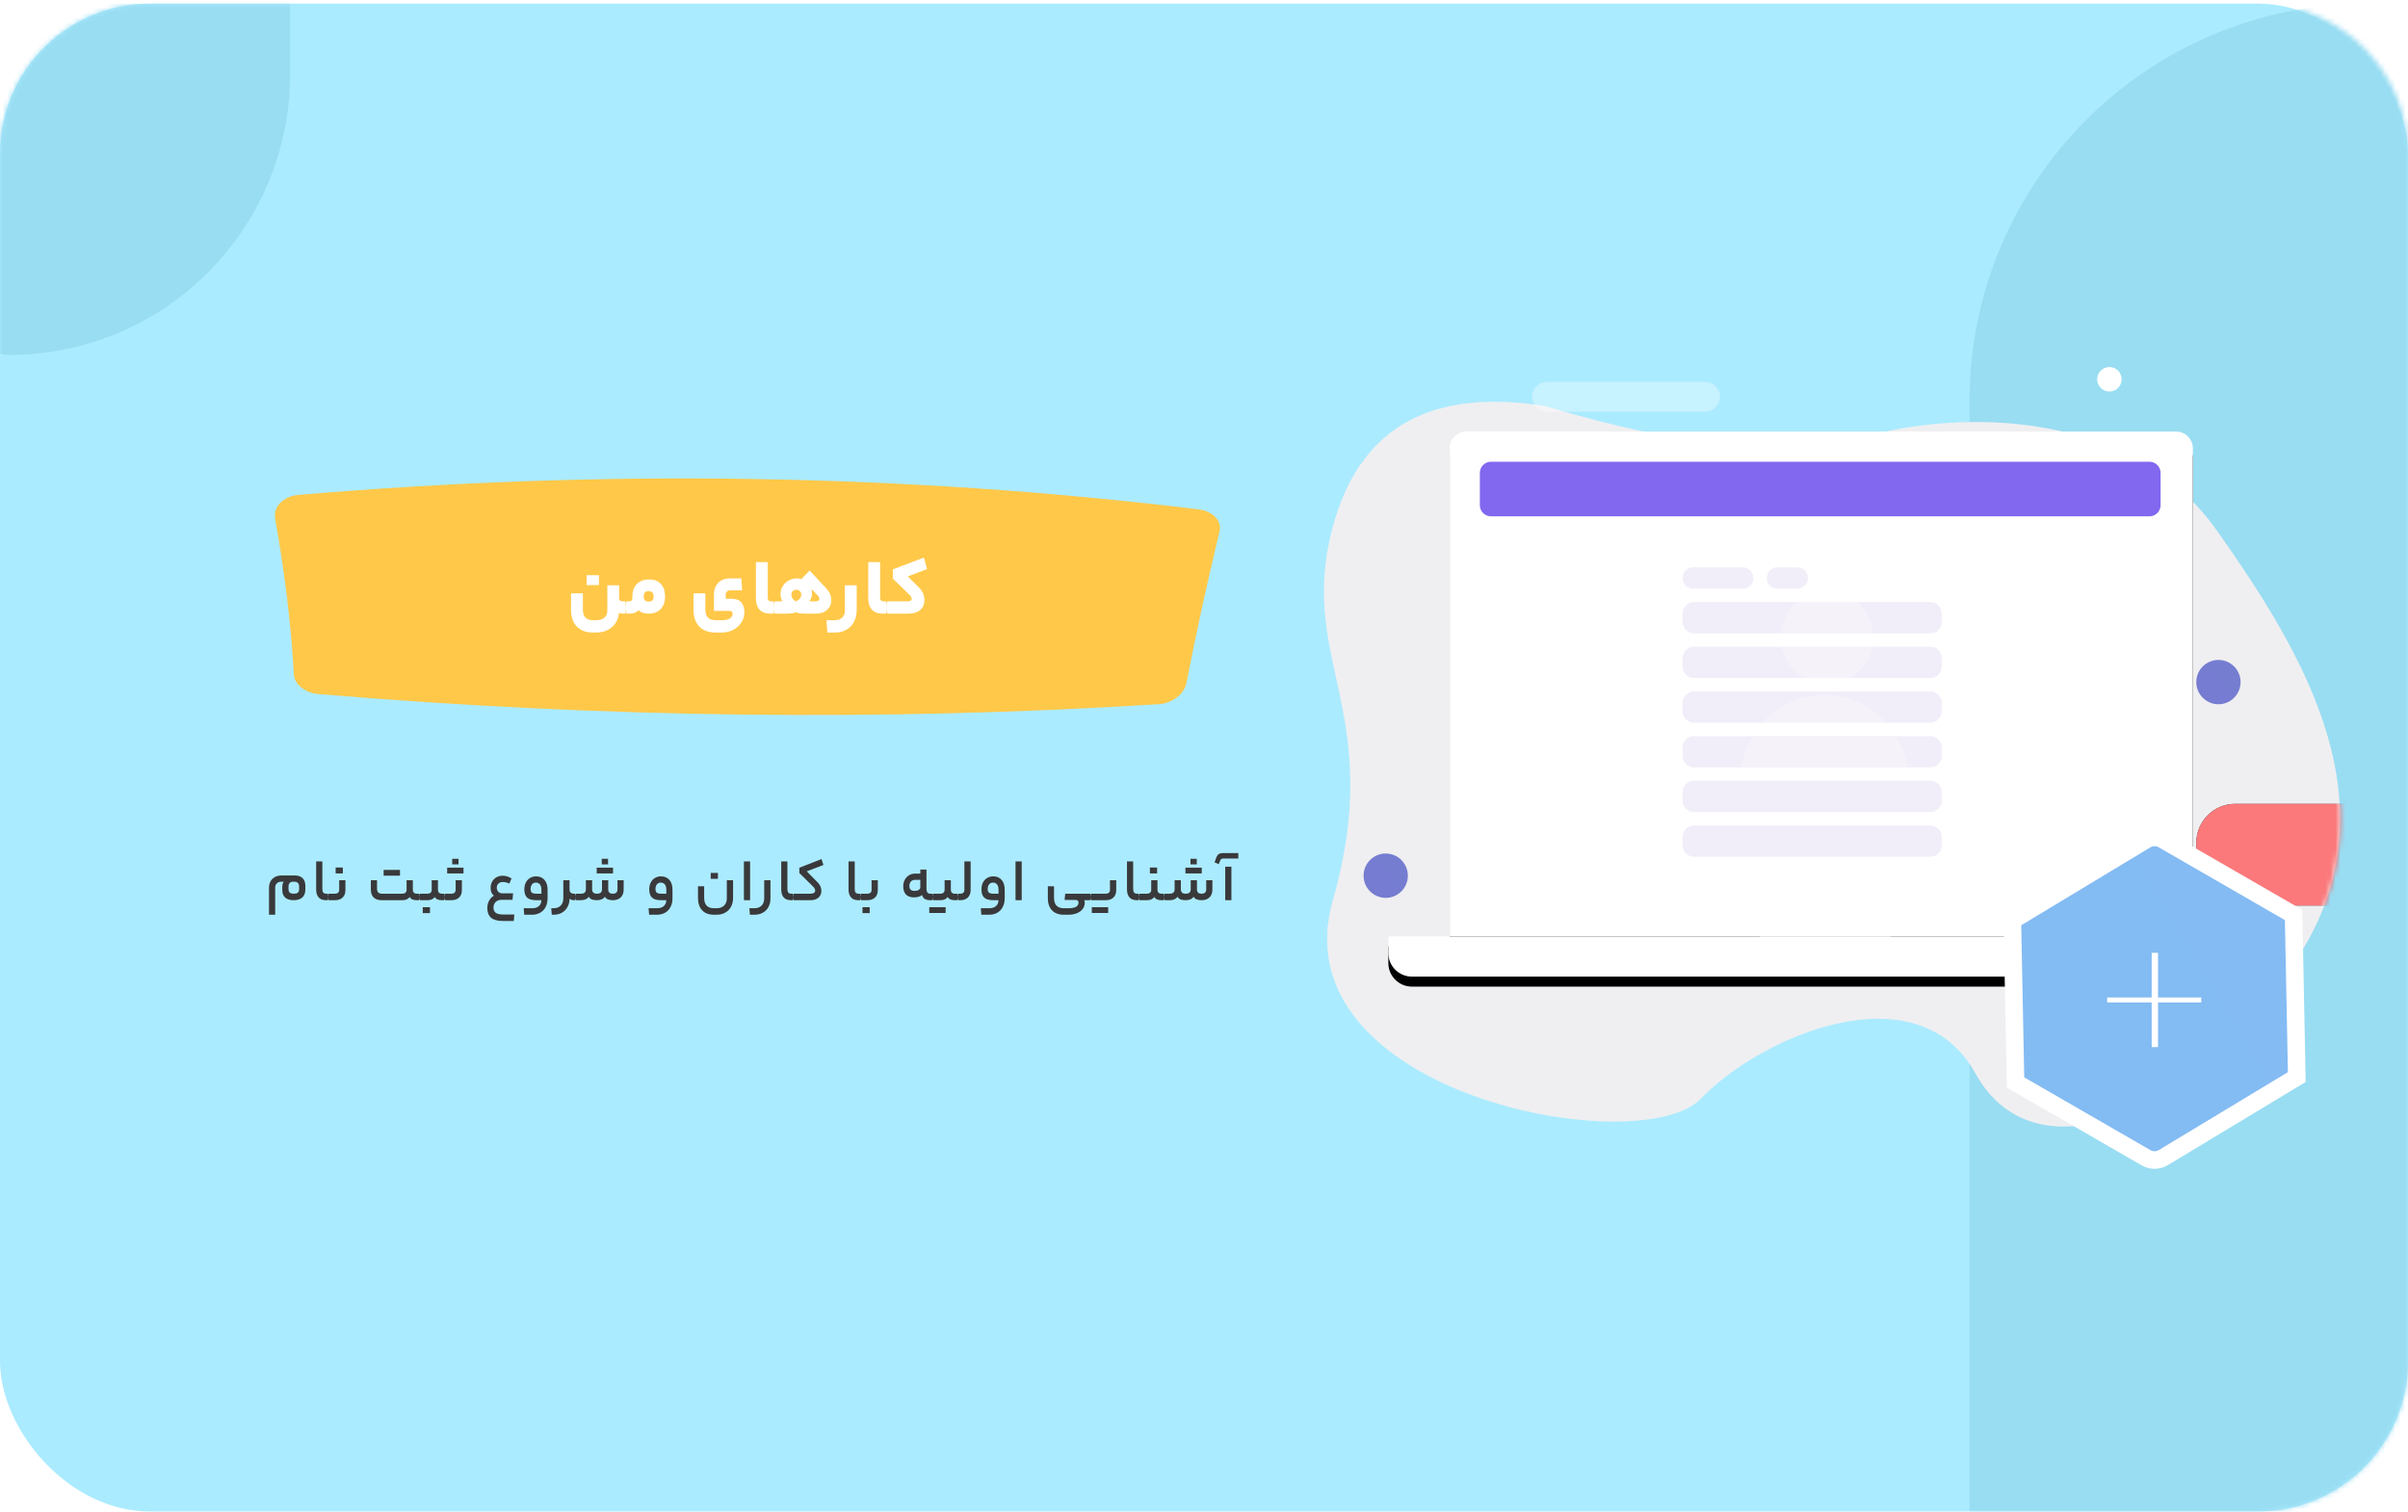 <svg width="481" height="302" viewBox="0 0 481 302" fill="none" xmlns="http://www.w3.org/2000/svg">
<rect y="0.723" width="481" height="301.246" rx="30" fill="#ABEBFF"/>
<mask id="mask0_539_773" style="mask-type:luminance" maskUnits="userSpaceOnUse" x="0" y="0" width="482" height="302">
<path d="M0 30.723C0 14.154 13.431 0.723 30 0.723H451C467.569 0.723 481 14.154 481 30.723V271.968C481 288.537 467.569 301.968 451 301.968H30C13.431 301.968 0 288.537 0 271.968V30.723Z" fill="white"/>
</mask>
<g mask="url(#mask0_539_773)">
<path d="M393.419 80.158C393.419 36.287 428.983 0.723 472.854 0.723C477.354 0.723 481.001 4.37 481.001 8.87V302.508H393.419V80.158Z" fill="#99DDF2"/>
<path d="M57.957 14.764C57.957 45.77 32.822 70.905 1.816 70.905C-1.364 70.905 -3.942 68.327 -3.942 65.147L-3.942 0.723L57.957 0.723L57.957 14.764Z" fill="#99DDF2"/>
</g>
<g clip-path="url(#clip0_539_773)">
<mask id="mask1_539_773" style="mask-type:luminance" maskUnits="userSpaceOnUse" x="250" y="40" width="223" height="223">
<path d="M471.231 40.346H251.769C251.068 40.346 250.5 40.914 250.5 41.614V261.077C250.5 261.778 251.068 262.346 251.769 262.346H471.231C471.932 262.346 472.5 261.778 472.5 261.077V41.614C472.5 40.914 471.932 40.346 471.231 40.346Z" fill="white"/>
</mask>
<g mask="url(#mask1_539_773)">
<mask id="mask2_539_773" style="mask-type:luminance" maskUnits="userSpaceOnUse" x="250" y="40" width="223" height="223">
<path d="M471.231 40.346H251.769C251.068 40.346 250.5 40.914 250.5 41.614V261.077C250.5 261.778 251.068 262.346 251.769 262.346H471.231C471.932 262.346 472.5 261.778 472.5 261.077V41.614C472.5 40.914 471.932 40.346 471.231 40.346Z" fill="white"/>
</mask>
<g mask="url(#mask2_539_773)">
<path d="M308.638 81.132C336.41 89.438 357.311 91.574 371.343 87.542C392.39 81.493 425.961 82.048 442.856 106.048C459.751 130.048 479.542 161.617 457.968 192.784C436.395 223.952 406.123 235.338 394.606 214.453C383.088 193.568 351.945 206.812 339.754 219.479C327.564 232.145 255.267 218.44 266.225 179.934C277.183 141.429 258.236 131.471 266.707 103.628C272.355 85.066 286.332 77.567 308.638 81.132Z" fill="url(#paint0_linear_539_773)"/>
<mask id="mask3_539_773" style="mask-type:luminance" maskUnits="userSpaceOnUse" x="264" y="80" width="204" height="146">
<path d="M308.638 81.132C336.41 89.438 357.311 91.574 371.343 87.542C392.39 81.493 425.961 82.048 442.856 106.048C459.751 130.048 479.542 161.617 457.968 192.784C436.395 223.952 406.123 235.338 394.606 214.453C383.088 193.568 351.945 206.812 339.754 219.479C327.564 232.145 255.267 218.44 266.225 179.934C277.183 141.429 258.236 131.471 266.707 103.628C272.355 85.066 286.332 77.567 308.638 81.132Z" fill="white"/>
</mask>
<g mask="url(#mask3_539_773)">
<path d="M438.713 168.376C438.713 164.08 442.194 160.598 446.476 160.598H476.036C480.324 160.598 483.8 164.088 483.8 168.376V173.125C483.8 177.42 480.318 180.902 476.036 180.902H446.476C442.189 180.902 438.713 177.412 438.713 173.125V168.376Z" fill="black"/>
<path d="M438.713 168.376C438.713 164.08 442.194 160.598 446.476 160.598H476.036C480.324 160.598 483.8 164.088 483.8 168.376V173.125C483.8 177.42 480.318 180.902 476.036 180.902H446.476C442.189 180.902 438.713 177.412 438.713 173.125V168.376Z" fill="#FF5D5D"/>
</g>
<g opacity="0.2">
<path d="M308.638 81.132C336.41 89.438 357.311 91.574 371.343 87.542C392.39 81.493 425.961 82.048 442.856 106.048C459.751 130.048 479.542 161.617 457.968 192.784C436.395 223.952 406.123 235.338 394.606 214.453C383.088 193.568 351.945 206.812 339.754 219.479C327.564 232.145 255.267 218.44 266.225 179.934C277.183 141.429 258.236 131.471 266.707 103.628C272.355 85.066 286.332 77.567 308.638 81.132Z" fill="#ECE9F6"/>
</g>
<path d="M421.353 78.22C422.702 78.22 423.796 77.125 423.796 75.774C423.796 74.424 422.702 73.329 421.353 73.329C420.004 73.329 418.911 74.424 418.911 75.774C418.911 77.125 420.004 78.22 421.353 78.22Z" fill="white"/>
<path d="M276.798 179.373C279.241 179.373 281.221 177.39 281.221 174.944C281.221 172.498 279.241 170.515 276.798 170.515C274.355 170.515 272.375 172.498 272.375 174.944C272.375 177.39 274.355 179.373 276.798 179.373Z" fill="url(#paint1_linear_539_773)"/>
<path d="M443.135 140.697C445.578 140.697 447.558 138.714 447.558 136.268C447.558 133.822 445.578 131.839 443.135 131.839C440.693 131.839 438.713 133.822 438.713 136.268C438.713 138.714 440.693 140.697 443.135 140.697Z" fill="url(#paint2_linear_539_773)"/>
<g opacity="0.339">
<path d="M321.4 92.171H319.286C317.438 92.171 315.94 93.669 315.94 95.517V107.656C315.94 109.504 317.438 111.002 319.286 111.002H321.4C323.248 111.002 324.747 109.504 324.747 107.656V95.517C324.747 93.669 323.248 92.171 321.4 92.171Z" fill="white"/>
<path d="M340.593 76.304H309.004C307.366 76.304 306.039 77.631 306.039 79.269V79.278C306.039 80.915 307.366 82.243 309.004 82.243H340.593C342.231 82.243 343.559 80.915 343.559 79.278V79.269C343.559 77.631 342.231 76.304 340.593 76.304Z" fill="white"/>
<path d="M397.638 92.171H395.524C393.676 92.171 392.178 93.669 392.178 95.517V107.656C392.178 109.504 393.676 111.002 395.524 111.002H397.638C399.486 111.002 400.985 109.504 400.985 107.656V95.517C400.985 93.669 399.486 92.171 397.638 92.171Z" fill="white"/>
<path d="M335.262 91.68H333.148C331.299 91.68 329.801 93.178 329.801 95.027V107.165C329.801 109.013 331.299 110.512 333.148 110.512H335.262C337.11 110.512 338.608 109.013 338.608 107.165V95.027C338.608 93.178 337.11 91.68 335.262 91.68Z" fill="white"/>
<path d="M411.5 92.171H409.386C407.538 92.171 406.039 93.669 406.039 95.517V107.656C406.039 109.504 407.538 111.002 409.386 111.002H411.5C413.348 111.002 414.846 109.504 414.846 107.656V95.517C414.846 93.669 413.348 92.171 411.5 92.171Z" fill="white"/>
</g>
<g filter="url(#filter0_d_539_773)">
<path d="M292.909 86.221H434.687C436.531 86.221 438.026 87.716 438.026 89.56V187.072H289.57V89.56C289.57 87.716 291.065 86.221 292.909 86.221Z" fill="black"/>
</g>
<path d="M292.909 86.221H434.687C436.531 86.221 438.026 87.716 438.026 89.56V187.072H289.57V89.56C289.57 87.716 291.065 86.221 292.909 86.221Z" fill="white"/>
<g filter="url(#filter1_d_539_773)">
<path d="M282.029 195.106H445.153C447.75 195.106 449.856 193 449.856 190.403V187.072H277.326V190.403C277.326 193 279.431 195.106 282.029 195.106Z" fill="black"/>
</g>
<path d="M282.029 195.106H445.153C447.75 195.106 449.856 193 449.856 190.403V187.072H277.326V190.403C277.326 193 279.431 195.106 282.029 195.106Z" fill="white"/>
<path d="M385.57 120.93H338.389C337.474 120.93 336.732 121.672 336.732 122.587V124.232C336.732 125.147 337.474 125.889 338.389 125.889H385.57C386.485 125.889 387.227 125.147 387.227 124.232V122.587C387.227 121.672 386.485 120.93 385.57 120.93Z" fill="#F2EEF9" stroke="#F2EEF9" stroke-width="1.306"/>
<path d="M348.116 113.988H338.219C337.398 113.988 336.732 114.654 336.732 115.476C336.732 116.297 337.398 116.963 338.219 116.963H348.116C348.937 116.963 349.603 116.297 349.603 115.476C349.603 114.654 348.937 113.988 348.116 113.988Z" fill="#F2EEF9" stroke="#F2EEF9" stroke-width="1.306"/>
<path d="M359.007 113.988H355.051C354.23 113.988 353.564 114.654 353.564 115.476C353.564 116.297 354.23 116.963 355.051 116.963H359.007C359.828 116.963 360.494 116.297 360.494 115.476C360.494 114.654 359.828 113.988 359.007 113.988Z" fill="#F2EEF9" stroke="#F2EEF9" stroke-width="1.306"/>
<path d="M385.57 129.855H338.389C337.474 129.855 336.732 130.597 336.732 131.513V133.157C336.732 134.072 337.474 134.814 338.389 134.814H385.57C386.485 134.814 387.227 134.072 387.227 133.157V131.513C387.227 130.597 386.485 129.855 385.57 129.855Z" fill="#F2EEF9" stroke="#F2EEF9" stroke-width="1.306"/>
<path d="M385.57 138.781H338.389C337.474 138.781 336.732 139.523 336.732 140.438V142.082C336.732 142.997 337.474 143.739 338.389 143.739H385.57C386.485 143.739 387.227 142.997 387.227 142.082V140.438C387.227 139.523 386.485 138.781 385.57 138.781Z" fill="#F2EEF9" stroke="#F2EEF9" stroke-width="1.306"/>
<path d="M385.57 147.706H338.389C337.474 147.706 336.732 148.448 336.732 149.363V151.007C336.732 151.923 337.474 152.665 338.389 152.665H385.57C386.485 152.665 387.227 151.923 387.227 151.007V149.363C387.227 148.448 386.485 147.706 385.57 147.706Z" fill="#F2EEF9" stroke="#F2EEF9" stroke-width="1.306"/>
<path d="M385.57 156.631H338.389C337.474 156.631 336.732 157.373 336.732 158.288V159.933C336.732 160.848 337.474 161.59 338.389 161.59H385.57C386.485 161.59 387.227 160.848 387.227 159.933V158.288C387.227 157.373 386.485 156.631 385.57 156.631Z" fill="#F2EEF9" stroke="#F2EEF9" stroke-width="1.306"/>
<path d="M385.57 165.557H338.389C337.474 165.557 336.732 166.299 336.732 167.214V168.858C336.732 169.773 337.474 170.515 338.389 170.515H385.57C386.485 170.515 387.227 169.773 387.227 168.858V167.214C387.227 166.299 386.485 165.557 385.57 165.557Z" fill="#F2EEF9" stroke="#F2EEF9" stroke-width="1.306"/>
<path d="M297.827 92.246H429.354C430.584 92.246 431.58 93.243 431.58 94.472V100.929C431.58 102.158 430.584 103.155 429.354 103.155H297.827C296.598 103.155 295.601 102.158 295.601 100.929V94.472C295.601 93.243 296.598 92.246 297.827 92.246Z" fill="#8168EF"/>
<g opacity="0.231">
<path d="M364.957 136.744C370.025 136.744 374.133 132.538 374.133 127.349C374.133 122.161 370.025 117.955 364.957 117.955C359.889 117.955 355.78 122.161 355.78 127.349C355.78 132.538 359.889 136.744 364.957 136.744Z" fill="white"/>
<path d="M381.271 154.489C380.33 145.626 373.105 138.832 364.447 138.832C355.788 138.832 348.564 145.626 347.623 154.489H381.271Z" fill="white"/>
</g>
<path opacity="0.8" fill-rule="evenodd" clip-rule="evenodd" d="M374.301 190.405H354.887C353.046 190.405 351.554 188.913 351.554 187.072H377.634C377.634 188.913 376.142 190.405 374.301 190.405Z" fill="white"/>
<g filter="url(#filter2_d_539_773)">
<path d="M430.966 169.681L455.944 184.091C456.31 184.302 456.535 184.691 456.535 185.113V213.932C456.535 214.354 456.31 214.743 455.944 214.954L430.966 229.364C430.601 229.575 430.152 229.575 429.787 229.364L404.809 214.954C404.444 214.743 404.219 214.354 404.219 213.932V185.113C404.219 184.691 404.444 184.302 404.809 184.091L429.787 169.681C430.152 169.47 430.601 169.47 430.966 169.681Z" fill="black"/>
</g>
<path fill-rule="evenodd" clip-rule="evenodd" d="M432.079 167.753C431.017 167.14 429.708 167.145 428.651 167.767L401.968 183.872L402.608 216.255L428.675 231.293C429.736 231.905 431.045 231.9 432.103 231.279L458.786 215.174L458.145 182.791L432.079 167.753Z" fill="url(#paint3_linear_539_773)" stroke="white" stroke-width="3.51"/>
<path d="M431.07 190.35H429.802V209.192H431.07V190.35Z" fill="white"/>
<path fill-rule="evenodd" clip-rule="evenodd" d="M420.891 200.267V199.275H439.703V200.267H420.891Z" fill="white"/>
</g>
</g>
</g>
<path d="M239.403 101.757C180.73 94.633 120.756 93.676 59.481 98.885C56.551 99.177 54.524 101.309 54.966 103.637C56.899 114.526 58.143 124.876 58.698 134.688C58.739 136.697 61.006 138.483 63.745 138.673C120.76 143.452 176.673 144.122 231.486 140.682C234.145 140.512 236.603 138.618 236.985 136.46C238.985 126.232 241.192 116.13 243.607 106.156C244.109 104.065 242.233 102.103 239.413 101.757" fill="#FFC849"/>
<path d="M123.667 119.456C123.667 119.904 123.907 120.128 124.387 120.128H124.867C124.974 120.128 125.027 120.544 125.027 121.376C125.027 122.186 124.974 122.592 124.867 122.592H124.451C124.089 122.592 123.817 122.533 123.635 122.416C123.582 123.184 123.358 123.866 122.963 124.464C122.579 125.061 122.057 125.525 121.395 125.856C120.734 126.197 119.977 126.368 119.123 126.368H118.451C117.054 126.368 115.971 125.962 115.203 125.152C114.446 124.352 114.067 123.237 114.067 121.808V118.528H116.435V121.744C116.435 122.469 116.601 123.008 116.931 123.36C117.262 123.722 117.779 123.904 118.483 123.904H119.123C119.817 123.904 120.355 123.733 120.739 123.392C121.123 123.05 121.315 122.565 121.315 121.936V116.928H123.667V119.456ZM117.171 116.896V114.912H119.635V116.896H117.171ZM125.658 120.128C125.882 120.128 126.047 120.08 126.154 119.984C126.26 119.888 126.314 119.728 126.314 119.504V119.152C126.314 118.106 126.612 117.28 127.21 116.672C127.807 116.064 128.618 115.76 129.642 115.76C130.666 115.76 131.455 116.058 132.01 116.656C132.564 117.242 132.842 118.085 132.842 119.184C132.842 120.25 132.548 121.088 131.962 121.696C131.386 122.293 130.58 122.592 129.546 122.592C129.066 122.592 128.655 122.528 128.314 122.4C127.972 122.272 127.716 122.101 127.546 121.888C127.343 122.133 127.087 122.314 126.778 122.432C126.479 122.538 126.106 122.592 125.658 122.592H125.194C125.087 122.592 125.034 122.186 125.034 121.376C125.034 120.544 125.087 120.128 125.194 120.128H125.658ZM130.554 119.184C130.554 118.458 130.223 118.096 129.562 118.096C128.911 118.096 128.586 118.458 128.586 119.184C128.586 119.504 128.666 119.754 128.826 119.936C128.996 120.106 129.242 120.192 129.562 120.192C129.903 120.192 130.154 120.112 130.314 119.952C130.474 119.781 130.554 119.525 130.554 119.184ZM146.335 122.608C146.335 122.234 146.111 122.048 145.663 122.048H142.607V118.816C142.607 117.834 142.89 117.045 143.455 116.448C144.031 115.85 144.805 115.552 145.775 115.552H148.095L148.239 117.936H145.807C145.562 117.936 145.359 118.016 145.199 118.176C145.039 118.325 144.959 118.533 144.959 118.8V119.616H146.047C146.975 119.616 147.647 119.85 148.063 120.32C148.479 120.789 148.687 121.461 148.687 122.336C148.687 123.072 148.49 123.744 148.095 124.352C147.711 124.97 147.173 125.461 146.479 125.824C145.786 126.186 145.007 126.368 144.143 126.368H142.911C141.514 126.368 140.431 125.962 139.663 125.152C138.906 124.352 138.527 123.237 138.527 121.808V118.528H140.895V121.744C140.895 122.469 141.061 123.008 141.391 123.36C141.722 123.722 142.239 123.904 142.943 123.904H144.207C144.911 123.904 145.439 123.786 145.791 123.552C146.154 123.317 146.335 123.002 146.335 122.608ZM154.495 120.128C154.548 120.128 154.586 120.202 154.607 120.352C154.639 120.501 154.655 120.842 154.655 121.376C154.655 121.888 154.639 122.218 154.607 122.368C154.586 122.517 154.548 122.592 154.495 122.592H153.855C152.916 122.592 152.202 122.325 151.711 121.792C151.231 121.258 150.991 120.496 150.991 119.504V112.304H153.359V119.328C153.359 119.605 153.412 119.808 153.519 119.936C153.626 120.064 153.796 120.128 154.031 120.128H154.495ZM164.993 117.488C165.367 117.893 165.633 118.288 165.793 118.672C165.964 119.056 166.049 119.456 166.049 119.872C166.049 120.682 165.772 121.338 165.217 121.84C164.673 122.341 163.927 122.592 162.977 122.592H161.121C160.513 122.592 160.06 122.576 159.761 122.544C159.473 122.512 159.217 122.437 158.993 122.32C158.748 122.426 158.449 122.501 158.097 122.544C157.756 122.576 157.308 122.592 156.753 122.592H154.817C154.711 122.592 154.657 122.186 154.657 121.376C154.657 120.544 154.711 120.128 154.817 120.128H156.305C156.188 119.978 156.092 119.776 156.017 119.52C155.943 119.264 155.905 119.008 155.905 118.752C155.905 118.165 156.049 117.626 156.337 117.136C156.625 116.645 157.02 116.261 157.521 115.984C158.023 115.696 158.577 115.552 159.185 115.552C159.527 115.552 159.863 115.61 160.193 115.728L160.113 115.648L161.729 113.984L164.993 117.488ZM162.865 120.128C163.399 120.128 163.665 119.962 163.665 119.632C163.665 119.504 163.633 119.381 163.569 119.264C163.505 119.146 163.377 118.992 163.185 118.8L162.065 117.648C162.161 117.936 162.209 118.24 162.209 118.56C162.209 118.858 162.156 119.152 162.049 119.44C161.953 119.717 161.82 119.946 161.649 120.128H162.865ZM159.009 120.16C159.703 119.808 160.049 119.349 160.049 118.784C160.049 118.506 159.959 118.277 159.777 118.096C159.596 117.914 159.356 117.824 159.057 117.824C158.759 117.824 158.519 117.914 158.337 118.096C158.167 118.277 158.081 118.506 158.081 118.784C158.081 119.37 158.391 119.829 159.009 120.16ZM171.129 121.904C171.129 122.778 170.948 123.552 170.585 124.224C170.233 124.906 169.727 125.434 169.065 125.808C168.415 126.181 167.652 126.368 166.777 126.368H165.273L165.081 123.904H166.681C167.353 123.904 167.865 123.733 168.217 123.392C168.58 123.061 168.761 122.576 168.761 121.936V116.928H171.129V121.904ZM176.939 120.128C176.993 120.128 177.03 120.202 177.051 120.352C177.083 120.501 177.099 120.842 177.099 121.376C177.099 121.888 177.083 122.218 177.051 122.368C177.03 122.517 176.993 122.592 176.939 122.592H176.299C175.361 122.592 174.646 122.325 174.155 121.792C173.675 121.258 173.435 120.496 173.435 119.504V112.304H175.803V119.328C175.803 119.605 175.857 119.808 175.963 119.936C176.07 120.064 176.241 120.128 176.475 120.128H176.939ZM181.31 120.128C181.566 120.128 181.763 120.085 181.902 120C182.04 119.914 182.11 119.797 182.11 119.648C182.11 119.509 182.072 119.381 181.998 119.264C181.934 119.136 181.827 118.997 181.678 118.848L178.35 115.6V113.744L184.558 111.392L185.182 113.696L181.342 115.152L183.454 117.264C183.891 117.69 184.2 118.112 184.382 118.528C184.563 118.944 184.654 119.392 184.654 119.872C184.654 120.714 184.371 121.381 183.806 121.872C183.251 122.352 182.488 122.592 181.518 122.592H177.262C177.155 122.592 177.102 122.186 177.102 121.376C177.102 120.544 177.155 120.128 177.262 120.128H181.31Z" fill="white"/>
<path d="M56.386 177.142C56.386 176.71 56.49 176.378 56.698 176.146H56.23C55.822 176.146 55.51 176.254 55.294 176.47C55.078 176.678 54.97 176.974 54.97 177.358V182.746H53.734V177.358C53.734 176.606 53.962 176.01 54.418 175.57C54.882 175.122 55.506 174.898 56.29 174.898H58.81C59.538 174.898 60.082 175.078 60.442 175.438C60.81 175.79 60.994 176.298 60.994 176.962V177.694C60.994 178.39 60.794 178.922 60.394 179.29C59.994 179.658 59.414 179.842 58.654 179.842C57.91 179.842 57.346 179.666 56.962 179.314C56.578 178.954 56.386 178.458 56.386 177.826V177.142ZM58.714 178.546C59.05 178.546 59.306 178.478 59.482 178.342C59.658 178.206 59.746 177.978 59.746 177.658V177.07C59.746 176.774 59.662 176.546 59.494 176.386C59.334 176.226 59.106 176.146 58.81 176.146H58.51C58.222 176.146 58.002 176.234 57.85 176.41C57.706 176.578 57.634 176.802 57.634 177.082V177.586C57.634 177.938 57.718 178.186 57.886 178.33C58.062 178.474 58.338 178.546 58.714 178.546ZM65.457 178.546C65.497 178.546 65.525 178.59 65.541 178.678C65.565 178.766 65.577 178.946 65.577 179.218C65.577 179.474 65.565 179.642 65.541 179.722C65.525 179.802 65.497 179.842 65.457 179.842H65.097C64.457 179.842 63.973 179.654 63.645 179.278C63.317 178.902 63.153 178.37 63.153 177.682V172.09H64.389V177.598C64.389 177.926 64.449 178.166 64.569 178.318C64.697 178.47 64.897 178.546 65.169 178.546H65.457ZM69.001 177.826C69.001 178.458 68.813 178.954 68.437 179.314C68.061 179.666 67.557 179.842 66.925 179.842H65.701C65.621 179.842 65.581 179.634 65.581 179.218C65.581 178.77 65.621 178.546 65.701 178.546H66.925C67.173 178.546 67.373 178.482 67.525 178.354C67.677 178.218 67.753 178.03 67.753 177.79V175.858H69.001V177.826ZM67.045 174.49V173.314H68.485V174.49H67.045ZM80.365 178.546C80.621 178.546 80.825 178.482 80.977 178.354C81.137 178.218 81.217 178.034 81.217 177.802V175.858H82.465V177.742C82.465 178.278 82.741 178.546 83.293 178.546H83.701C83.781 178.546 83.821 178.77 83.821 179.218C83.821 179.634 83.781 179.842 83.701 179.842H83.245C82.533 179.842 82.061 179.626 81.829 179.194C81.549 179.626 81.061 179.842 80.365 179.842H76.249C75.537 179.842 74.997 179.658 74.629 179.29C74.261 178.914 74.077 178.386 74.077 177.706V175.858H75.313V177.538C75.313 177.874 75.393 178.126 75.553 178.294C75.713 178.462 75.965 178.546 76.309 178.546H80.365ZM79.897 173.794V174.946H76.633V173.794H79.897ZM85.381 178.546C85.637 178.546 85.841 178.482 85.993 178.354C86.153 178.218 86.233 178.03 86.233 177.79V175.858H87.481V177.742C87.481 178.278 87.757 178.546 88.309 178.546H88.717C88.797 178.546 88.837 178.766 88.837 179.206C88.837 179.63 88.797 179.842 88.717 179.842H88.261C87.549 179.842 87.077 179.626 86.845 179.194C86.565 179.626 86.077 179.842 85.381 179.842H83.941C83.861 179.842 83.821 179.634 83.821 179.218C83.821 178.77 83.861 178.546 83.941 178.546H85.381ZM84.445 182.422V181.246H85.885V182.422H84.445ZM92.262 177.826C92.262 178.458 92.074 178.954 91.698 179.314C91.322 179.666 90.818 179.842 90.186 179.842H88.962C88.882 179.842 88.842 179.634 88.842 179.218C88.842 178.77 88.882 178.546 88.962 178.546H90.186C90.434 178.546 90.634 178.482 90.786 178.354C90.938 178.218 91.014 178.03 91.014 177.79V175.858H92.262V177.826ZM91.59 171.574V172.69H90.33V171.574H91.59ZM92.586 173.338V174.49H89.322V173.338H92.586ZM98.67 178.942C98.222 178.598 97.998 178.078 97.998 177.382C97.998 176.926 98.098 176.514 98.298 176.146C98.498 175.778 98.778 175.49 99.138 175.282C99.506 175.066 99.926 174.958 100.398 174.958C100.702 174.958 100.994 174.998 101.274 175.078C101.562 175.158 101.862 175.294 102.174 175.486L101.754 176.518C101.29 176.31 100.838 176.206 100.398 176.206C100.062 176.206 99.782 176.314 99.558 176.53C99.342 176.738 99.234 177.002 99.234 177.322C99.234 177.666 99.334 177.946 99.534 178.162C99.734 178.37 100.01 178.474 100.362 178.474H102.486L102.378 179.77H100.134C99.678 179.77 99.302 179.914 99.006 180.202C98.718 180.498 98.574 180.874 98.574 181.33C98.574 181.794 98.726 182.138 99.03 182.362C99.342 182.586 99.834 182.698 100.506 182.698H102.738L102.63 183.994H100.446C99.382 183.994 98.598 183.778 98.094 183.346C97.59 182.914 97.338 182.258 97.338 181.378C97.338 180.858 97.458 180.378 97.698 179.938C97.938 179.498 98.262 179.166 98.67 178.942ZM109.382 179.41C109.382 180.098 109.254 180.69 108.998 181.186C108.742 181.69 108.378 182.074 107.906 182.338C107.442 182.61 106.894 182.746 106.262 182.746H104.714L104.606 181.45H106.298C106.866 181.45 107.314 181.306 107.642 181.018C107.97 180.73 108.138 180.338 108.146 179.842H107.114C106.266 179.842 105.658 179.67 105.29 179.326C104.922 178.974 104.738 178.426 104.738 177.682C104.738 177.17 104.834 176.718 105.026 176.326C105.226 175.934 105.502 175.63 105.854 175.414C106.214 175.19 106.626 175.078 107.09 175.078C107.802 175.078 108.362 175.318 108.77 175.798C109.178 176.27 109.382 176.918 109.382 177.742V179.41ZM105.986 177.622C105.986 177.958 106.074 178.198 106.25 178.342C106.426 178.478 106.734 178.546 107.174 178.546H108.146V177.766C108.146 177.294 108.05 176.938 107.858 176.698C107.666 176.45 107.39 176.326 107.03 176.326C106.702 176.326 106.446 176.446 106.262 176.686C106.078 176.918 105.986 177.23 105.986 177.622ZM110.554 181.45C111.17 181.45 111.65 181.274 111.994 180.922C112.346 180.578 112.522 180.09 112.522 179.458V175.858H113.77V177.706C113.77 178.266 114.074 178.546 114.682 178.546H114.85C114.93 178.546 114.97 178.77 114.97 179.218C114.97 179.634 114.93 179.842 114.85 179.842H114.682C114.482 179.842 114.298 179.814 114.13 179.758C113.97 179.694 113.85 179.61 113.77 179.506V179.578C113.754 180.202 113.61 180.754 113.338 181.234C113.074 181.714 112.702 182.086 112.222 182.35C111.75 182.614 111.198 182.746 110.566 182.746H110.218L110.11 181.45H110.554ZM116.036 178.546C116.364 178.546 116.612 178.474 116.78 178.33C116.948 178.178 117.032 177.966 117.032 177.694V175.858H118.28V177.694C118.28 178.262 118.604 178.546 119.252 178.546C119.58 178.546 119.828 178.474 119.996 178.33C120.164 178.178 120.248 177.966 120.248 177.694V175.858H121.496V177.694C121.496 177.966 121.572 178.178 121.724 178.33C121.876 178.474 122.104 178.546 122.408 178.546C122.72 178.546 122.952 178.474 123.104 178.33C123.264 178.178 123.344 177.966 123.344 177.694V175.858H124.58V177.682C124.58 178.362 124.388 178.894 124.004 179.278C123.62 179.654 123.088 179.842 122.408 179.842C121.592 179.842 121.064 179.61 120.824 179.146C120.512 179.61 119.988 179.842 119.252 179.842C118.804 179.842 118.448 179.786 118.184 179.674C117.92 179.554 117.728 179.378 117.608 179.146C117.296 179.61 116.772 179.842 116.036 179.842H115.088C115.008 179.842 114.968 179.634 114.968 179.218C114.968 178.77 115.008 178.546 115.088 178.546H116.036ZM121.46 171.574V172.69H120.2V171.574H121.46ZM122.456 173.338V174.49H119.192V173.338H122.456ZM134.331 179.41C134.331 180.098 134.203 180.69 133.947 181.186C133.691 181.69 133.327 182.074 132.855 182.338C132.391 182.61 131.843 182.746 131.211 182.746H129.663L129.555 181.45H131.247C131.815 181.45 132.263 181.306 132.591 181.018C132.919 180.73 133.087 180.338 133.095 179.842H132.063C131.215 179.842 130.607 179.67 130.239 179.326C129.871 178.974 129.687 178.426 129.687 177.682C129.687 177.17 129.783 176.718 129.975 176.326C130.175 175.934 130.451 175.63 130.803 175.414C131.163 175.19 131.575 175.078 132.039 175.078C132.751 175.078 133.311 175.318 133.719 175.798C134.127 176.27 134.331 176.918 134.331 177.742V179.41ZM130.935 177.622C130.935 177.958 131.023 178.198 131.199 178.342C131.375 178.478 131.683 178.546 132.123 178.546H133.095V177.766C133.095 177.294 132.999 176.938 132.807 176.698C132.615 176.45 132.339 176.326 131.979 176.326C131.651 176.326 131.395 176.446 131.211 176.686C131.027 176.918 130.935 177.23 130.935 177.622ZM142.616 182.746C141.592 182.746 140.804 182.45 140.252 181.858C139.7 181.274 139.424 180.45 139.424 179.386V177.058H140.66V179.362C140.66 180.754 141.316 181.45 142.628 181.45H143.12C143.76 181.45 144.264 181.274 144.632 180.922C145 180.57 145.184 180.086 145.184 179.47V175.858H146.432V179.362C146.432 180.066 146.292 180.67 146.012 181.174C145.732 181.686 145.34 182.074 144.836 182.338C144.34 182.61 143.768 182.746 143.12 182.746H142.616ZM141.968 175.57V174.394H143.408V175.57H141.968ZM148.597 172.09H149.833V179.842H148.597V172.09ZM153.9 179.458C153.9 180.122 153.768 180.702 153.504 181.198C153.24 181.694 152.864 182.074 152.376 182.338C151.896 182.61 151.336 182.746 150.696 182.746H149.796L149.688 181.45H150.684C151.3 181.45 151.78 181.274 152.124 180.922C152.476 180.578 152.652 180.09 152.652 179.458V175.858H153.9V179.458ZM158.353 178.546C158.393 178.546 158.421 178.59 158.437 178.678C158.461 178.766 158.473 178.946 158.473 179.218C158.473 179.474 158.461 179.642 158.437 179.722C158.421 179.802 158.393 179.842 158.353 179.842H157.993C157.353 179.842 156.869 179.654 156.541 179.278C156.213 178.902 156.049 178.37 156.049 177.682V172.09H157.285V177.598C157.285 177.926 157.345 178.166 157.465 178.318C157.593 178.47 157.793 178.546 158.065 178.546H158.353ZM161.874 178.546C162.178 178.546 162.414 178.494 162.582 178.39C162.75 178.278 162.834 178.13 162.834 177.946C162.834 177.794 162.798 177.654 162.726 177.526C162.654 177.398 162.538 177.25 162.378 177.082L159.666 174.406V173.362L164.106 171.622L164.478 172.81L161.154 174.082L163.314 176.266C163.818 176.762 164.07 177.334 164.07 177.982C164.07 178.534 163.878 178.982 163.494 179.326C163.11 179.67 162.57 179.842 161.874 179.842H158.598C158.518 179.842 158.478 179.634 158.478 179.218C158.478 178.77 158.518 178.546 158.598 178.546H161.874ZM171.8 178.546C171.84 178.546 171.868 178.59 171.884 178.678C171.908 178.766 171.92 178.946 171.92 179.218C171.92 179.474 171.908 179.642 171.884 179.722C171.868 179.802 171.84 179.842 171.8 179.842H171.44C170.8 179.842 170.316 179.654 169.988 179.278C169.66 178.902 169.496 178.37 169.496 177.682V172.09H170.732V177.598C170.732 177.926 170.792 178.166 170.912 178.318C171.04 178.47 171.24 178.546 171.512 178.546H171.8ZM175.344 177.826C175.344 178.458 175.156 178.954 174.78 179.314C174.404 179.666 173.9 179.842 173.268 179.842H172.044C171.964 179.842 171.924 179.634 171.924 179.218C171.924 178.77 171.964 178.546 172.044 178.546H173.268C173.516 178.546 173.716 178.482 173.868 178.354C174.02 178.218 174.096 178.03 174.096 177.79V175.858H175.344V177.826ZM172.284 182.422V181.246H173.724V182.422H172.284ZM185.064 177.514C185.064 177.882 185.128 178.146 185.256 178.306C185.384 178.466 185.572 178.546 185.82 178.546H186.156C186.196 178.546 186.224 178.59 186.24 178.678C186.264 178.766 186.276 178.946 186.276 179.218C186.276 179.474 186.264 179.642 186.24 179.722C186.224 179.802 186.196 179.842 186.156 179.842H185.82C185.38 179.842 185.02 179.762 184.74 179.602C184.468 179.434 184.28 179.166 184.176 178.798C184.008 178.958 183.78 179.078 183.492 179.158C183.204 179.238 182.9 179.278 182.58 179.278C181.876 179.278 181.34 179.09 180.972 178.714C180.604 178.33 180.42 177.766 180.42 177.022C180.42 176.574 180.52 176.162 180.72 175.786C180.92 175.402 181.2 175.098 181.56 174.874C181.928 174.642 182.348 174.526 182.82 174.526H183.828V173.722H185.064V177.514ZM181.656 177.01C181.656 177.658 181.984 177.982 182.64 177.982C183.016 177.982 183.308 177.918 183.516 177.79C183.724 177.654 183.828 177.47 183.828 177.238V175.774H182.82C182.452 175.774 182.164 175.882 181.956 176.098C181.756 176.306 181.656 176.61 181.656 177.01ZM187.833 178.546C188.089 178.546 188.293 178.482 188.445 178.354C188.605 178.218 188.685 178.03 188.685 177.79V175.858H189.933V177.742C189.933 178.278 190.209 178.546 190.761 178.546H191.169C191.249 178.546 191.289 178.766 191.289 179.206C191.289 179.63 191.249 179.842 191.169 179.842H190.713C190.001 179.842 189.529 179.626 189.297 179.194C189.017 179.626 188.529 179.842 187.833 179.842H186.393C186.313 179.842 186.273 179.634 186.273 179.218C186.273 178.77 186.313 178.546 186.393 178.546H187.833ZM188.889 181.246V182.398H185.625V181.246H188.889ZM191.81 178.546C192.058 178.546 192.258 178.482 192.41 178.354C192.562 178.218 192.638 178.03 192.638 177.79V172.09H193.886V177.826C193.886 178.458 193.698 178.954 193.322 179.314C192.954 179.666 192.45 179.842 191.81 179.842H191.414C191.334 179.842 191.294 179.634 191.294 179.218C191.294 178.77 191.334 178.546 191.414 178.546H191.81ZM200.691 179.41C200.691 180.098 200.563 180.69 200.307 181.186C200.051 181.69 199.687 182.074 199.215 182.338C198.751 182.61 198.203 182.746 197.571 182.746H196.023L195.915 181.45H197.607C198.175 181.45 198.623 181.306 198.951 181.018C199.279 180.73 199.447 180.338 199.455 179.842H198.423C197.575 179.842 196.967 179.67 196.599 179.326C196.231 178.974 196.047 178.426 196.047 177.682C196.047 177.17 196.143 176.718 196.335 176.326C196.535 175.934 196.811 175.63 197.163 175.414C197.523 175.19 197.935 175.078 198.399 175.078C199.111 175.078 199.671 175.318 200.079 175.798C200.487 176.27 200.691 176.918 200.691 177.742V179.41ZM197.295 177.622C197.295 177.958 197.383 178.198 197.559 178.342C197.735 178.478 198.043 178.546 198.483 178.546H199.455V177.766C199.455 177.294 199.359 176.938 199.167 176.698C198.975 176.45 198.699 176.326 198.339 176.326C198.011 176.326 197.755 176.446 197.571 176.686C197.387 176.918 197.295 177.23 197.295 177.622ZM202.852 172.09H204.088V179.842H202.852V172.09ZM217.729 178.546C217.809 178.546 217.849 178.77 217.849 179.218C217.849 179.634 217.809 179.842 217.729 179.842H216.553C216.641 179.946 216.685 180.106 216.685 180.322C216.685 180.794 216.549 181.214 216.277 181.582C216.005 181.95 215.621 182.234 215.125 182.434C214.629 182.642 214.057 182.746 213.409 182.746H212.497C211.473 182.746 210.685 182.45 210.133 181.858C209.581 181.274 209.305 180.45 209.305 179.386V177.058H210.541V179.362C210.541 180.754 211.197 181.45 212.509 181.45H213.409C214.089 181.45 214.597 181.354 214.933 181.162C215.269 180.97 215.437 180.694 215.437 180.334C215.437 180.142 215.385 180.002 215.281 179.914C215.185 179.834 215.029 179.794 214.813 179.794H212.653L212.773 178.546H217.729ZM220.89 178.546C221.138 178.546 221.338 178.482 221.49 178.354C221.642 178.218 221.718 178.03 221.718 177.79V175.858H222.966V177.826C222.966 178.458 222.778 178.954 222.402 179.314C222.034 179.666 221.53 179.842 220.89 179.842H217.974C217.894 179.842 217.854 179.634 217.854 179.218C217.854 178.77 217.894 178.546 217.974 178.546H220.89ZM221.358 181.246V182.398H218.094V181.246H221.358ZM227.42 178.546C227.46 178.546 227.488 178.59 227.504 178.678C227.528 178.766 227.54 178.946 227.54 179.218C227.54 179.474 227.528 179.642 227.504 179.722C227.488 179.802 227.46 179.842 227.42 179.842H227.06C226.42 179.842 225.936 179.654 225.608 179.278C225.28 178.902 225.116 178.37 225.116 177.682V172.09H226.352V177.598C226.352 177.926 226.412 178.166 226.532 178.318C226.66 178.47 226.86 178.546 227.132 178.546H227.42ZM229.105 178.546C229.361 178.546 229.565 178.482 229.717 178.354C229.877 178.218 229.957 178.03 229.957 177.79V175.858H231.205V177.742C231.205 178.278 231.481 178.546 232.033 178.546H232.441C232.521 178.546 232.561 178.766 232.561 179.206C232.561 179.63 232.521 179.842 232.441 179.842H231.985C231.273 179.842 230.801 179.626 230.569 179.194C230.289 179.626 229.801 179.842 229.105 179.842H227.665C227.585 179.842 227.545 179.634 227.545 179.218C227.545 178.77 227.585 178.546 227.665 178.546H229.105ZM229.693 174.49V173.314H231.133V174.49H229.693ZM233.634 178.546C233.962 178.546 234.21 178.474 234.378 178.33C234.546 178.178 234.63 177.966 234.63 177.694V175.858H235.878V177.694C235.878 178.262 236.202 178.546 236.85 178.546C237.178 178.546 237.426 178.474 237.594 178.33C237.762 178.178 237.846 177.966 237.846 177.694V175.858H239.094V177.694C239.094 177.966 239.17 178.178 239.322 178.33C239.474 178.474 239.702 178.546 240.006 178.546C240.318 178.546 240.55 178.474 240.702 178.33C240.862 178.178 240.942 177.966 240.942 177.694V175.858H242.178V177.682C242.178 178.362 241.986 178.894 241.602 179.278C241.218 179.654 240.686 179.842 240.006 179.842C239.19 179.842 238.662 179.61 238.422 179.146C238.11 179.61 237.586 179.842 236.85 179.842C236.402 179.842 236.046 179.786 235.782 179.674C235.518 179.554 235.326 179.378 235.206 179.146C234.894 179.61 234.37 179.842 233.634 179.842H232.686C232.606 179.842 232.566 179.634 232.566 179.218C232.566 178.77 232.606 178.546 232.686 178.546H233.634ZM239.058 171.574V172.69H237.798V171.574H239.058ZM240.054 173.338V174.49H236.79V173.338H240.054ZM244.343 171.514C244.047 171.514 243.847 171.642 243.743 171.898L243.443 172.642L242.603 172.282L242.975 171.286C243.095 170.966 243.263 170.742 243.479 170.614C243.687 170.486 243.975 170.422 244.343 170.422H247.355V171.514H244.343ZM245.975 173.146V179.842H244.739V173.146H245.975Z" fill="#39393B"/>
<defs>
<filter id="filter0_d_539_773" x="277.57" y="76.221" width="172.456" height="124.851" filterUnits="userSpaceOnUse" color-interpolation-filters="sRGB">
<feFlood flood-opacity="0" result="BackgroundImageFix"/>
<feColorMatrix in="SourceAlpha" type="matrix" values="0 0 0 0 0 0 0 0 0 0 0 0 0 0 0 0 0 0 127 0" result="hardAlpha"/>
<feOffset dy="2"/>
<feGaussianBlur stdDeviation="6"/>
<feColorMatrix type="matrix" values="0 0 0 0 0.129 0 0 0 0 0.025 0 0 0 0 0.31 0 0 0 0.236 0"/>
<feBlend mode="normal" in2="BackgroundImageFix" result="effect1_dropShadow_539_773"/>
<feBlend mode="normal" in="SourceGraphic" in2="effect1_dropShadow_539_773" result="shape"/>
</filter>
<filter id="filter1_d_539_773" x="265.326" y="177.072" width="196.53" height="32.034" filterUnits="userSpaceOnUse" color-interpolation-filters="sRGB">
<feFlood flood-opacity="0" result="BackgroundImageFix"/>
<feColorMatrix in="SourceAlpha" type="matrix" values="0 0 0 0 0 0 0 0 0 0 0 0 0 0 0 0 0 0 127 0" result="hardAlpha"/>
<feOffset dy="2"/>
<feGaussianBlur stdDeviation="6"/>
<feColorMatrix type="matrix" values="0 0 0 0 0.129 0 0 0 0 0.025 0 0 0 0 0.31 0 0 0 0.236 0"/>
<feBlend mode="normal" in2="BackgroundImageFix" result="effect1_dropShadow_539_773"/>
<feBlend mode="normal" in="SourceGraphic" in2="effect1_dropShadow_539_773" result="shape"/>
</filter>
<filter id="filter2_d_539_773" x="401.219" y="168.523" width="58.316" height="65.999" filterUnits="userSpaceOnUse" color-interpolation-filters="sRGB">
<feFlood flood-opacity="0" result="BackgroundImageFix"/>
<feColorMatrix in="SourceAlpha" type="matrix" values="0 0 0 0 0 0 0 0 0 0 0 0 0 0 0 0 0 0 127 0" result="hardAlpha"/>
<feOffset dy="2"/>
<feGaussianBlur stdDeviation="1.5"/>
<feComposite in2="hardAlpha" operator="out"/>
<feColorMatrix type="matrix" values="0 0 0 0 0.067 0 0 0 0 0.18 0 0 0 0 0.431 0 0 0 0.2 0"/>
<feBlend mode="normal" in2="BackgroundImageFix" result="effect1_dropShadow_539_773"/>
<feBlend mode="normal" in="SourceGraphic" in2="effect1_dropShadow_539_773" result="shape"/>
</filter>
<linearGradient id="paint0_linear_539_773" x1="1423.22" y1="-411.394" x2="14327.5" y2="18760.1" gradientUnits="userSpaceOnUse">
<stop stop-color="#F0F0F0"/>
<stop offset="1" stop-color="#F2EDFD"/>
</linearGradient>
<linearGradient id="paint1_linear_539_773" x1="1051.4" y1="271.505" x2="272.671" y2="948.151" gradientUnits="userSpaceOnUse">
<stop stop-color="#A6AFED"/>
<stop offset="1" stop-color="#454BB5"/>
</linearGradient>
<linearGradient id="paint2_linear_539_773" x1="1217.73" y1="232.829" x2="439.008" y2="909.474" gradientUnits="userSpaceOnUse">
<stop stop-color="#A6AFED"/>
<stop offset="1" stop-color="#454BB5"/>
</linearGradient>
<linearGradient id="paint3_linear_539_773" x1="6616.66" y1="1555.89" x2="662.125" y2="5132.85" gradientUnits="userSpaceOnUse">
<stop stop-color="#C1DFFF"/>
<stop offset="1" stop-color="#64A9ED"/>
</linearGradient>
<clipPath id="clip0_539_773">
<rect width="222" height="222" fill="white" transform="translate(250.5 40.346)"/>
</clipPath>
</defs>
</svg>
